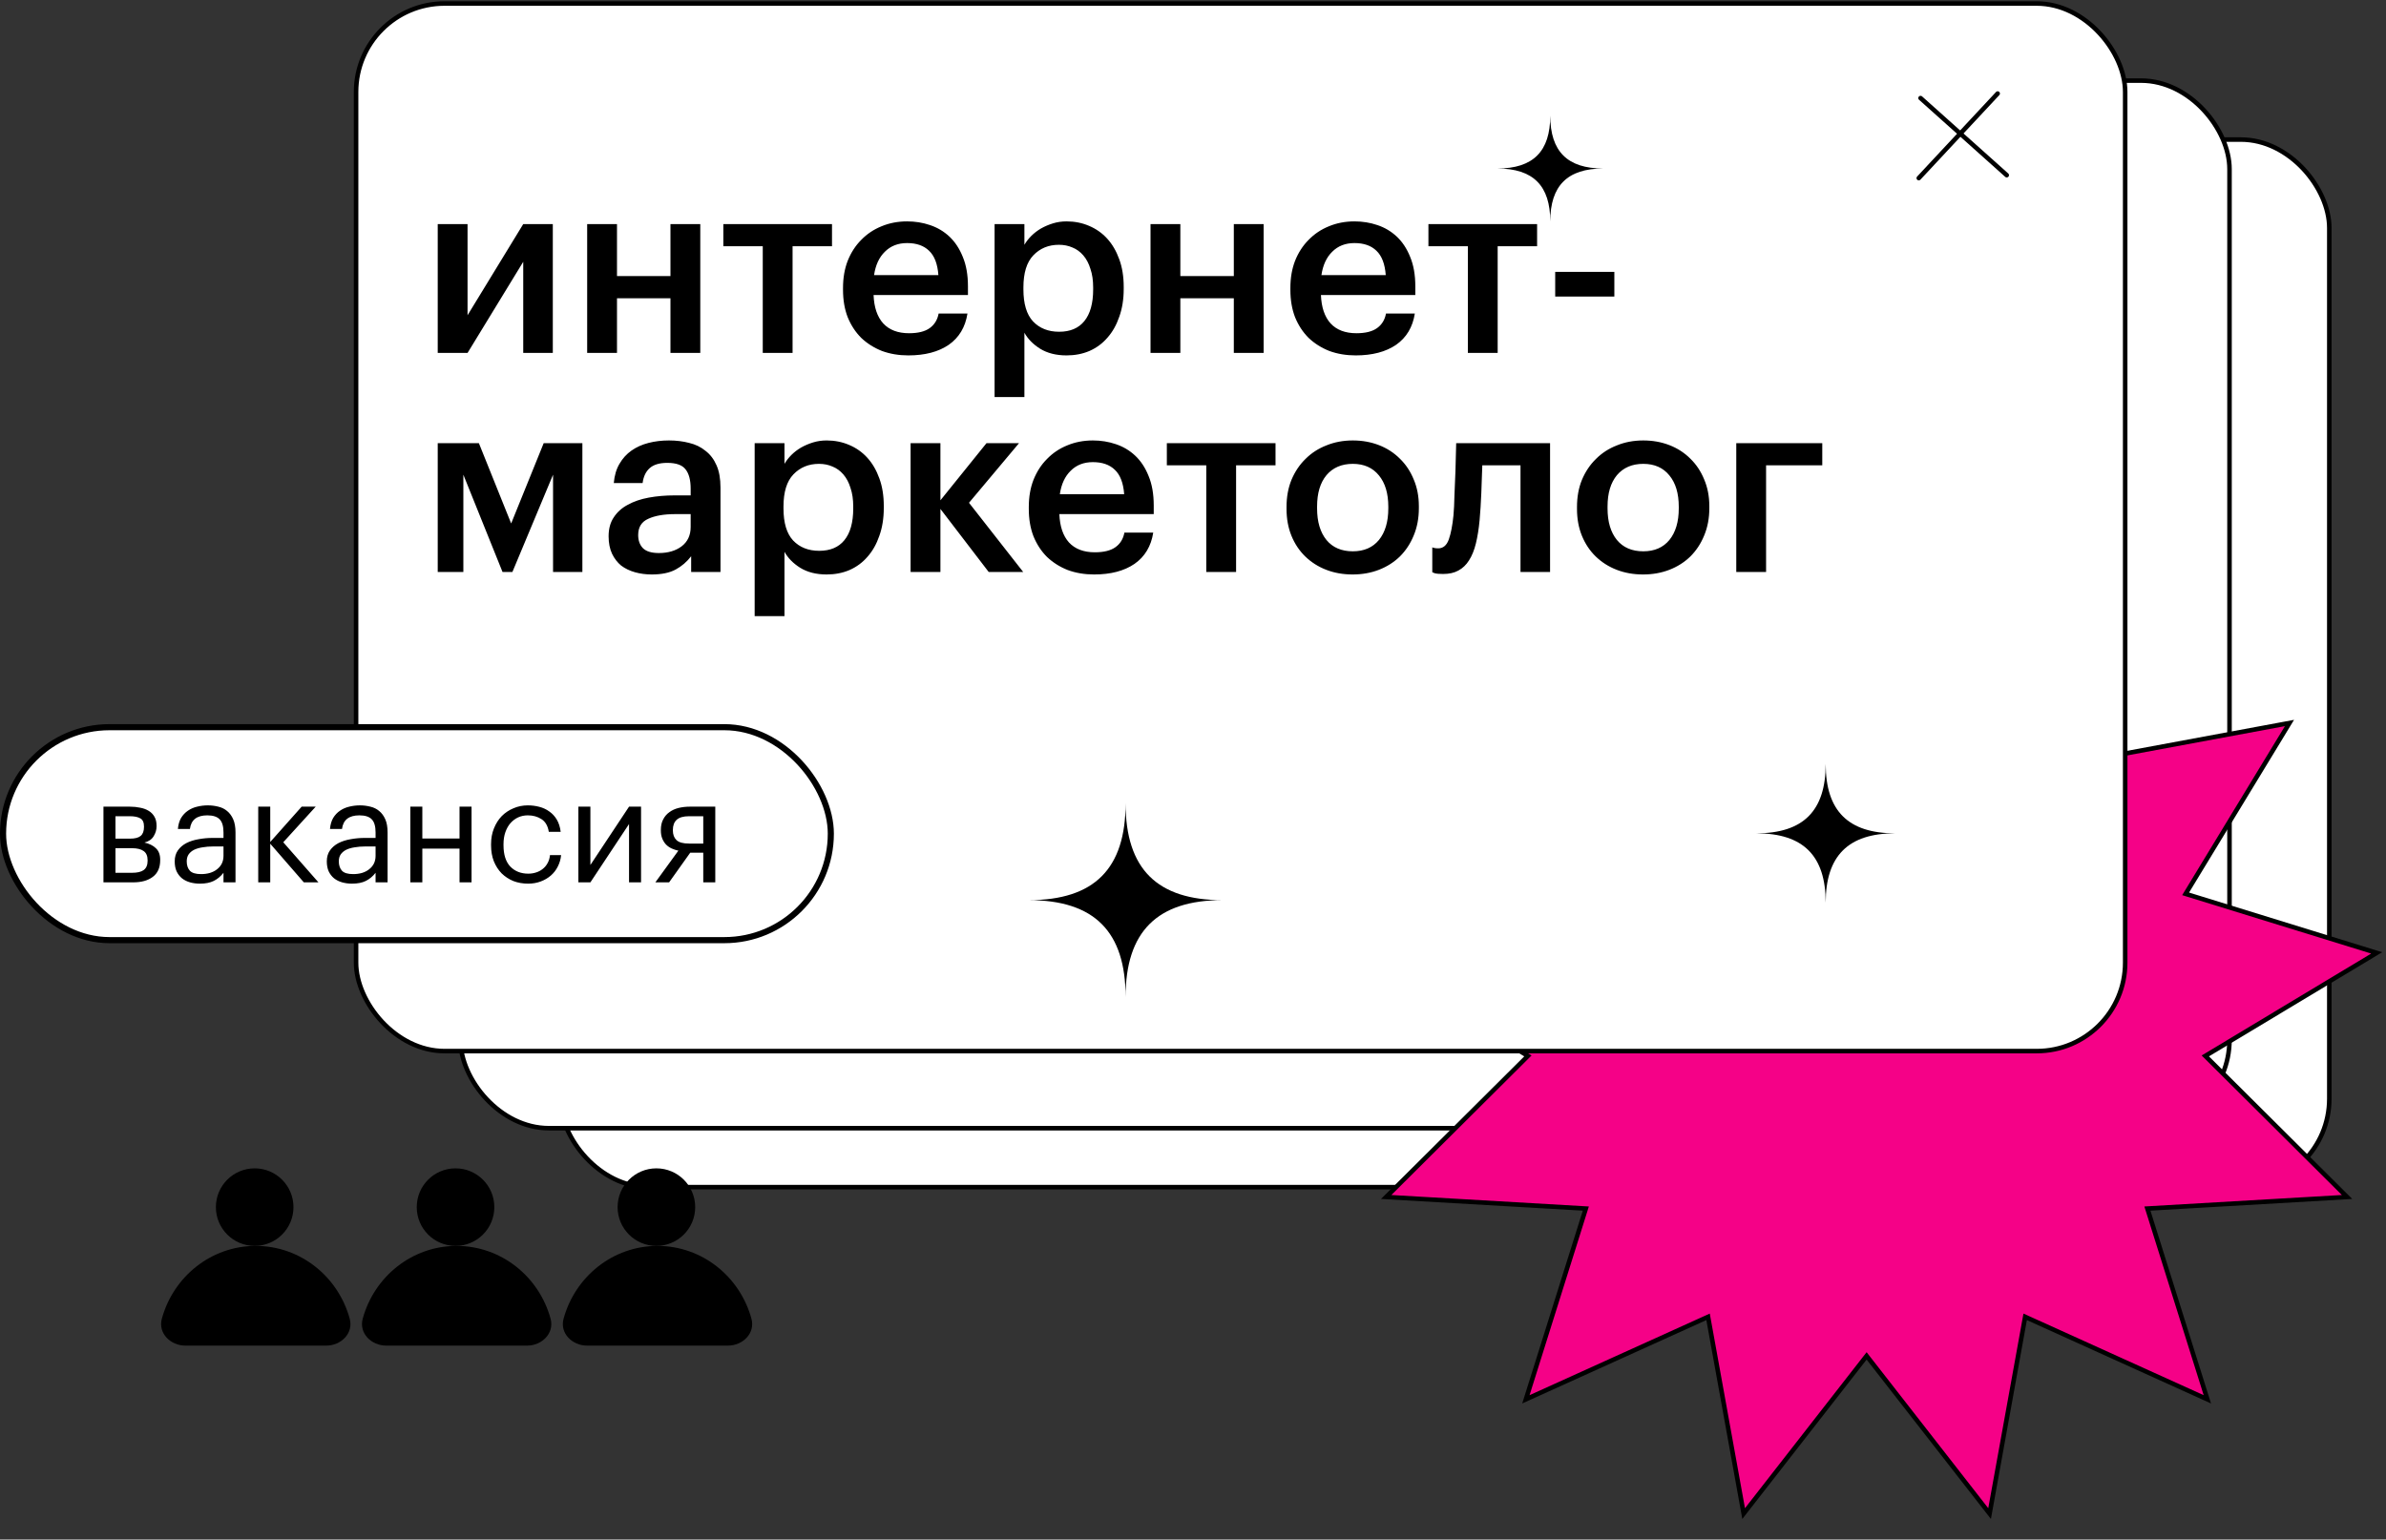 <?xml version="1.0" encoding="UTF-8"?> <svg xmlns="http://www.w3.org/2000/svg" width="392" height="253" viewBox="0 0 392 253" fill="none"><rect x="0" y="0" width="392" height="253" fill="#333333" stroke="none"/> <rect x="92.038" y="22.935" width="290.646" height="172.152" rx="14.532" fill="white" stroke="black" stroke-width="0.745"></rect> <rect x="75.643" y="13.247" width="290.646" height="172.152" rx="14.532" fill="white" stroke="black" stroke-width="0.745"></rect> <path d="M320.459 112.047L345.9 92.019L343.87 124.334L343.84 124.811L344.31 124.724L376.144 118.813L359.328 146.482L359.08 146.891L359.537 147.032L390.472 156.592L362.724 173.278L362.314 173.524L362.653 173.861L385.602 196.703L353.278 198.582L352.8 198.61L352.944 199.066L362.649 229.956L333.154 216.598L332.719 216.401L332.634 216.871L326.872 248.733L306.963 223.198L306.669 222.821L306.375 223.198L286.467 248.733L280.705 216.871L280.62 216.401L280.184 216.598L250.69 229.956L260.395 199.066L260.538 198.61L260.061 198.582L227.737 196.703L250.686 173.861L251.024 173.524L250.615 173.278L222.867 156.592L253.802 147.032L254.258 146.891L254.01 146.482L237.194 118.813L269.029 124.724L269.499 124.811L269.469 124.334L267.438 92.019L292.879 112.047L293.255 112.343L293.45 111.907L306.669 82.35L319.889 111.907L320.084 112.343L320.459 112.047Z" fill="#F50187" stroke="black" stroke-width="0.745"></path> <rect x="58.502" y="0.578" width="290.646" height="172.152" rx="14.532" fill="white" stroke="black" stroke-width="0.745"></rect> <path d="M315.531 16.118L329.69 28.787" stroke="black" stroke-width="0.745" stroke-linecap="round"></path> <path d="M328.2 15.373L315.239 29.267" stroke="black" stroke-width="0.745" stroke-linecap="round"></path> <path d="M71.915 58V36.826H76.814V51.806L85.963 36.826H90.822V58H85.963V43.02L76.814 58H71.915ZM110.151 49.012H101.366V58H96.467V36.826H101.366V45.368H110.151V36.826H115.05V58H110.151V49.012ZM136.691 40.47H130.213V58H125.315V40.47H118.837V36.826H136.691V40.47ZM149.229 58.405C147.664 58.405 146.22 58.162 144.898 57.676C143.602 57.163 142.468 56.448 141.497 55.53C140.552 54.586 139.81 53.452 139.27 52.13C138.757 50.807 138.501 49.309 138.501 47.636V47.312C138.501 45.665 138.757 44.181 139.27 42.858C139.81 41.509 140.552 40.362 141.497 39.417C142.441 38.446 143.548 37.703 144.817 37.191C146.112 36.651 147.516 36.381 149.027 36.381C150.35 36.381 151.605 36.583 152.792 36.988C154.007 37.393 155.073 38.027 155.991 38.891C156.908 39.755 157.637 40.861 158.177 42.211C158.744 43.56 159.027 45.18 159.027 47.069V48.486H143.521C143.602 50.51 144.128 52.062 145.1 53.142C146.099 54.221 147.516 54.761 149.351 54.761C150.835 54.761 151.969 54.478 152.752 53.911C153.534 53.344 154.02 52.548 154.209 51.522H158.946C158.595 53.763 157.569 55.476 155.869 56.664C154.169 57.825 151.955 58.405 149.229 58.405ZM154.169 45.207C154.034 43.371 153.521 42.035 152.63 41.199C151.767 40.362 150.565 39.944 149.027 39.944C147.543 39.944 146.328 40.416 145.383 41.361C144.439 42.278 143.845 43.56 143.602 45.207H154.169ZM163.403 36.826H168.301V40.227C168.598 39.714 168.976 39.228 169.435 38.769C169.894 38.311 170.42 37.906 171.014 37.555C171.635 37.204 172.296 36.921 172.998 36.705C173.699 36.489 174.442 36.381 175.224 36.381C176.547 36.381 177.775 36.624 178.908 37.109C180.069 37.595 181.068 38.297 181.904 39.215C182.741 40.132 183.402 41.266 183.888 42.615C184.374 43.938 184.617 45.45 184.617 47.15V47.474C184.617 49.174 184.374 50.699 183.888 52.049C183.429 53.398 182.782 54.545 181.945 55.49C181.135 56.435 180.15 57.163 178.989 57.676C177.856 58.162 176.601 58.405 175.224 58.405C173.524 58.405 172.08 58.041 170.892 57.312C169.732 56.583 168.868 55.706 168.301 54.68V65.247H163.403V36.826ZM174.01 54.518C175.818 54.518 177.195 53.938 178.139 52.777C179.111 51.59 179.597 49.849 179.597 47.555V47.231C179.597 46.07 179.448 45.058 179.151 44.194C178.881 43.304 178.49 42.562 177.977 41.968C177.464 41.374 176.871 40.942 176.196 40.672C175.521 40.375 174.779 40.227 173.969 40.227C172.269 40.227 170.865 40.807 169.759 41.968C168.679 43.101 168.139 44.856 168.139 47.231V47.555C168.139 49.93 168.666 51.684 169.718 52.818C170.798 53.952 172.228 54.518 174.01 54.518ZM202.706 49.012H193.921V58H189.022V36.826H193.921V45.368H202.706V36.826H207.605V58H202.706V49.012ZM222.728 58.405C221.162 58.405 219.718 58.162 218.396 57.676C217.1 57.163 215.967 56.448 214.995 55.53C214.051 54.586 213.308 53.452 212.768 52.13C212.256 50.807 211.999 49.309 211.999 47.636V47.312C211.999 45.665 212.256 44.181 212.768 42.858C213.308 41.509 214.051 40.362 214.995 39.417C215.94 38.446 217.046 37.703 218.315 37.191C219.611 36.651 221.014 36.381 222.525 36.381C223.848 36.381 225.103 36.583 226.291 36.988C227.505 37.393 228.571 38.027 229.489 38.891C230.407 39.755 231.135 40.861 231.675 42.211C232.242 43.56 232.525 45.18 232.525 47.069V48.486H217.019C217.1 50.51 217.627 52.062 218.598 53.142C219.597 54.221 221.014 54.761 222.849 54.761C224.334 54.761 225.467 54.478 226.25 53.911C227.033 53.344 227.519 52.548 227.708 51.522H232.444C232.094 53.763 231.068 55.476 229.367 56.664C227.667 57.825 225.454 58.405 222.728 58.405ZM227.667 45.207C227.532 43.371 227.019 42.035 226.129 41.199C225.265 40.362 224.064 39.944 222.525 39.944C221.041 39.944 219.826 40.416 218.882 41.361C217.937 42.278 217.343 43.56 217.1 45.207H227.667ZM252.533 40.47H246.055V58H241.157V40.47H234.679V36.826H252.533V40.47ZM255.507 44.68H265.224V48.729H255.507V44.68ZM76.125 78.008V94H71.915V72.826H78.676L83.98 86.024L89.324 72.826H95.68V94H90.862V78.008L84.182 94H82.563L76.125 78.008ZM107.074 94.405C106.103 94.405 105.185 94.283 104.321 94.04C103.458 93.798 102.702 93.433 102.054 92.947C101.433 92.435 100.934 91.787 100.556 91.004C100.178 90.194 99.989 89.236 99.989 88.13C99.989 86.888 100.273 85.849 100.84 85.012C101.406 84.148 102.176 83.46 103.147 82.948C104.119 82.408 105.266 82.016 106.588 81.773C107.911 81.531 109.328 81.409 110.839 81.409H113.471V80.316C113.471 78.885 113.188 77.819 112.621 77.118C112.081 76.416 111.082 76.065 109.625 76.065C108.329 76.065 107.358 76.362 106.71 76.956C106.089 77.522 105.711 78.332 105.576 79.385H100.84C100.948 78.143 101.258 77.091 101.771 76.227C102.284 75.336 102.945 74.608 103.755 74.041C104.564 73.474 105.495 73.055 106.548 72.786C107.601 72.516 108.721 72.381 109.908 72.381C111.096 72.381 112.202 72.516 113.228 72.786C114.254 73.029 115.144 73.46 115.9 74.081C116.683 74.675 117.29 75.471 117.722 76.47C118.154 77.442 118.37 78.656 118.37 80.114V94H113.552V91.409C112.85 92.327 112 93.055 111.001 93.595C110.003 94.135 108.694 94.405 107.074 94.405ZM108.248 90.883C109.76 90.883 111.001 90.518 111.973 89.79C112.972 89.034 113.471 87.968 113.471 86.591V84.486H110.961C109.099 84.486 107.614 84.742 106.508 85.255C105.401 85.741 104.848 86.632 104.848 87.927C104.848 88.818 105.104 89.533 105.617 90.073C106.157 90.613 107.034 90.883 108.248 90.883ZM123.985 72.826H128.883V76.227C129.18 75.714 129.558 75.228 130.017 74.769C130.476 74.311 131.002 73.906 131.596 73.555C132.217 73.204 132.878 72.921 133.58 72.705C134.281 72.489 135.024 72.381 135.806 72.381C137.129 72.381 138.357 72.624 139.49 73.109C140.651 73.595 141.65 74.297 142.486 75.215C143.323 76.132 143.984 77.266 144.47 78.615C144.956 79.938 145.199 81.45 145.199 83.15V83.474C145.199 85.174 144.956 86.699 144.47 88.049C144.011 89.398 143.364 90.545 142.527 91.49C141.717 92.435 140.732 93.163 139.571 93.676C138.438 94.162 137.183 94.405 135.806 94.405C134.106 94.405 132.662 94.04 131.474 93.312C130.314 92.583 129.45 91.706 128.883 90.68V101.247H123.985V72.826ZM134.592 90.518C136.4 90.518 137.777 89.938 138.721 88.777C139.693 87.59 140.179 85.849 140.179 83.555V83.231C140.179 82.07 140.03 81.058 139.733 80.195C139.464 79.304 139.072 78.562 138.559 77.968C138.047 77.374 137.453 76.942 136.778 76.672C136.103 76.375 135.361 76.227 134.551 76.227C132.851 76.227 131.447 76.807 130.341 77.968C129.261 79.101 128.721 80.856 128.721 83.231V83.555C128.721 85.93 129.248 87.684 130.3 88.818C131.38 89.951 132.81 90.518 134.592 90.518ZM154.503 83.636V94H149.604V72.826H154.503V82.219L162.074 72.826H167.418L159.199 82.624L168.106 94H162.438L154.503 83.636ZM179.752 94.405C178.186 94.405 176.742 94.162 175.42 93.676C174.124 93.163 172.991 92.448 172.019 91.53C171.074 90.586 170.332 89.452 169.792 88.13C169.279 86.807 169.023 85.309 169.023 83.636V83.312C169.023 81.665 169.279 80.181 169.792 78.859C170.332 77.509 171.074 76.362 172.019 75.417C172.964 74.445 174.07 73.703 175.339 73.191C176.634 72.651 178.038 72.381 179.549 72.381C180.872 72.381 182.127 72.583 183.314 72.988C184.529 73.393 185.595 74.027 186.513 74.891C187.43 75.755 188.159 76.861 188.699 78.211C189.266 79.56 189.549 81.18 189.549 83.069V84.486H174.043C174.124 86.51 174.651 88.062 175.622 89.142C176.621 90.221 178.038 90.761 179.873 90.761C181.358 90.761 182.491 90.478 183.274 89.911C184.057 89.344 184.542 88.548 184.731 87.522H189.468C189.117 89.763 188.092 91.476 186.391 92.664C184.691 93.825 182.478 94.405 179.752 94.405ZM184.691 81.207C184.556 79.371 184.043 78.035 183.152 77.198C182.289 76.362 181.088 75.944 179.549 75.944C178.065 75.944 176.85 76.416 175.906 77.361C174.961 78.278 174.367 79.56 174.124 81.207H184.691ZM209.557 76.47H203.079V94H198.18V76.47H191.703V72.826H209.557V76.47ZM222.257 90.599C224.093 90.599 225.523 89.978 226.549 88.737C227.574 87.468 228.087 85.741 228.087 83.555V83.271C228.087 81.085 227.574 79.371 226.549 78.13C225.523 76.861 224.093 76.227 222.257 76.227C220.422 76.227 218.978 76.848 217.925 78.089C216.9 79.331 216.387 81.045 216.387 83.231V83.555C216.387 85.741 216.9 87.468 217.925 88.737C218.951 89.978 220.395 90.599 222.257 90.599ZM222.217 94.405C220.651 94.405 219.207 94.148 217.885 93.636C216.562 93.123 215.415 92.394 214.444 91.449C213.472 90.505 212.716 89.371 212.176 88.049C211.637 86.726 211.367 85.255 211.367 83.636V83.312C211.367 81.665 211.637 80.181 212.176 78.859C212.743 77.509 213.512 76.362 214.484 75.417C215.456 74.445 216.603 73.703 217.925 73.191C219.248 72.651 220.692 72.381 222.257 72.381C223.796 72.381 225.226 72.637 226.549 73.15C227.871 73.663 229.018 74.405 229.99 75.377C230.962 76.321 231.717 77.455 232.257 78.778C232.824 80.1 233.107 81.571 233.107 83.19V83.514C233.107 85.161 232.824 86.659 232.257 88.008C231.717 89.331 230.962 90.478 229.99 91.449C229.018 92.394 227.871 93.123 226.549 93.636C225.226 94.148 223.782 94.405 222.217 94.405ZM243.085 85.498C242.95 86.928 242.747 88.197 242.477 89.304C242.208 90.41 241.83 91.341 241.344 92.097C240.885 92.826 240.305 93.379 239.603 93.757C238.928 94.135 238.092 94.324 237.093 94.324C236.445 94.324 235.986 94.283 235.716 94.202C235.554 94.148 235.42 94.094 235.312 94.04V89.951C235.366 89.978 235.447 90.005 235.554 90.032C235.77 90.086 236.013 90.113 236.283 90.113C237.093 90.113 237.673 89.628 238.024 88.656C238.375 87.657 238.631 86.335 238.793 84.688C238.874 83.798 238.928 82.691 238.955 81.368C239.009 80.019 239.063 78.71 239.117 77.442C239.171 75.957 239.212 74.419 239.239 72.826H254.664V94H249.805V76.47H243.53C243.503 77.172 243.476 77.914 243.449 78.697C243.422 79.452 243.395 80.222 243.368 81.004C243.341 81.787 243.301 82.57 243.247 83.352C243.193 84.108 243.139 84.823 243.085 85.498ZM269.978 90.599C271.813 90.599 273.244 89.978 274.269 88.737C275.295 87.468 275.808 85.741 275.808 83.555V83.271C275.808 81.085 275.295 79.371 274.269 78.13C273.244 76.861 271.813 76.227 269.978 76.227C268.143 76.227 266.699 76.848 265.646 78.089C264.62 79.331 264.107 81.045 264.107 83.231V83.555C264.107 85.741 264.62 87.468 265.646 88.737C266.672 89.978 268.116 90.599 269.978 90.599ZM269.937 94.405C268.372 94.405 266.928 94.148 265.605 93.636C264.283 93.123 263.136 92.394 262.164 91.449C261.193 90.505 260.437 89.371 259.897 88.049C259.357 86.726 259.087 85.255 259.087 83.636V83.312C259.087 81.665 259.357 80.181 259.897 78.859C260.464 77.509 261.233 76.362 262.205 75.417C263.176 74.445 264.323 73.703 265.646 73.191C266.968 72.651 268.412 72.381 269.978 72.381C271.516 72.381 272.947 72.637 274.269 73.15C275.592 73.663 276.739 74.405 277.711 75.377C278.682 76.321 279.438 77.455 279.978 78.778C280.545 80.1 280.828 81.571 280.828 83.19V83.514C280.828 85.161 280.545 86.659 279.978 88.008C279.438 89.331 278.682 90.478 277.711 91.449C276.739 92.394 275.592 93.123 274.269 93.636C272.947 94.148 271.503 94.405 269.937 94.405ZM290.153 76.47V94H285.254V72.826H299.384V76.47H290.153Z" fill="black"></path> <path d="M246 27.693C251.894 27.693 254.694 24.868 254.694 19C254.694 24.911 257.545 27.693 263.387 27.693C257.528 27.693 254.694 30.519 254.694 36.387C254.694 30.528 251.903 27.693 246 27.693Z" fill="black"></path> <path d="M288.549 136.942C296.276 136.942 299.947 133.238 299.947 125.545C299.947 133.295 303.685 136.942 311.344 136.942C303.663 136.942 299.947 140.647 299.947 148.34C299.947 140.658 296.288 136.942 288.549 136.942Z" fill="black"></path> <path d="M169 147.924C179.796 147.924 184.925 142.748 184.925 132C184.925 142.828 190.148 147.924 200.849 147.924C190.116 147.924 184.925 153.1 184.925 163.849C184.925 153.116 179.812 147.924 169 147.924Z" fill="black"></path> <rect x="0.502" y="119.502" width="135.996" height="34.996" rx="17.498" fill="white" stroke="black" stroke-width="1.004"></rect> <path d="M16.997 132.563H21.349C21.936 132.563 22.491 132.619 23.014 132.73C23.537 132.825 23.997 132.991 24.393 133.229C24.805 133.467 25.13 133.792 25.368 134.204C25.606 134.601 25.724 135.108 25.724 135.726V135.797C25.724 136.352 25.566 136.891 25.249 137.414C24.932 137.938 24.424 138.286 23.727 138.461C24.52 138.635 25.146 138.944 25.606 139.388C26.081 139.832 26.319 140.458 26.319 141.267V141.338C26.319 142.575 25.915 143.494 25.106 144.096C24.314 144.699 23.236 145 21.872 145H16.997V132.563ZM18.971 134.133V137.819H21.349C22.173 137.819 22.76 137.668 23.109 137.367C23.473 137.066 23.656 136.574 23.656 135.893V135.821C23.656 135.155 23.457 134.712 23.061 134.49C22.665 134.252 22.086 134.133 21.325 134.133H18.971ZM18.971 139.388V143.431H21.682C22.554 143.431 23.196 143.28 23.608 142.979C24.036 142.662 24.25 142.154 24.25 141.457V141.386C24.25 140.672 24.036 140.165 23.608 139.864C23.18 139.547 22.538 139.388 21.682 139.388H18.971ZM32.842 145.214C32.271 145.214 31.732 145.143 31.224 145C30.717 144.857 30.273 144.635 29.893 144.334C29.528 144.033 29.235 143.653 29.013 143.193C28.807 142.733 28.704 142.186 28.704 141.552C28.704 140.839 28.878 140.236 29.227 139.745C29.576 139.253 30.036 138.857 30.606 138.556C31.193 138.255 31.859 138.041 32.604 137.914C33.365 137.771 34.141 137.7 34.934 137.7H36.718V136.796C36.718 135.797 36.511 135.084 36.099 134.656C35.687 134.212 35.005 133.99 34.054 133.99C32.342 133.99 31.391 134.735 31.201 136.225H29.227C29.291 135.512 29.465 134.91 29.75 134.418C30.051 133.927 30.424 133.53 30.868 133.229C31.328 132.912 31.835 132.69 32.39 132.563C32.96 132.421 33.547 132.349 34.149 132.349C34.736 132.349 35.307 132.421 35.861 132.563C36.416 132.69 36.9 132.928 37.312 133.277C37.724 133.61 38.057 134.062 38.311 134.632C38.564 135.203 38.691 135.924 38.691 136.796V145H36.718V143.431C36.258 144.017 35.727 144.461 35.124 144.762C34.522 145.063 33.761 145.214 32.842 145.214ZM33.032 143.645C33.555 143.645 34.038 143.581 34.482 143.454C34.942 143.312 35.33 143.114 35.648 142.86C35.98 142.606 36.242 142.297 36.432 141.932C36.622 141.552 36.718 141.124 36.718 140.648V139.103H35.005C34.387 139.103 33.809 139.15 33.27 139.245C32.746 139.325 32.287 139.459 31.89 139.65C31.51 139.84 31.209 140.094 30.987 140.411C30.781 140.712 30.678 141.092 30.678 141.552C30.678 142.202 30.852 142.717 31.201 143.098C31.549 143.462 32.16 143.645 33.032 143.645ZM44.399 138.651V145H42.425V132.563H44.399V138.366L49.559 132.563H51.866L46.539 138.413L52.318 145H49.916L44.399 138.651ZM57.828 145.214C57.258 145.214 56.719 145.143 56.211 145C55.704 144.857 55.26 144.635 54.88 144.334C54.515 144.033 54.222 143.653 54 143.193C53.794 142.733 53.691 142.186 53.691 141.552C53.691 140.839 53.865 140.236 54.214 139.745C54.563 139.253 55.022 138.857 55.593 138.556C56.18 138.255 56.845 138.041 57.59 137.914C58.352 137.771 59.128 137.7 59.921 137.7H61.704V136.796C61.704 135.797 61.498 135.084 61.086 134.656C60.674 134.212 59.992 133.99 59.041 133.99C57.329 133.99 56.378 134.735 56.188 136.225H54.214C54.277 135.512 54.452 134.91 54.737 134.418C55.038 133.927 55.411 133.53 55.855 133.229C56.314 132.912 56.822 132.69 57.377 132.563C57.947 132.421 58.534 132.349 59.136 132.349C59.723 132.349 60.293 132.421 60.848 132.563C61.403 132.69 61.887 132.928 62.299 133.277C62.711 133.61 63.044 134.062 63.298 134.632C63.551 135.203 63.678 135.924 63.678 136.796V145H61.704V143.431C61.245 144.017 60.714 144.461 60.111 144.762C59.509 145.063 58.748 145.214 57.828 145.214ZM58.019 143.645C58.542 143.645 59.025 143.581 59.469 143.454C59.929 143.312 60.317 143.114 60.634 142.86C60.967 142.606 61.229 142.297 61.419 141.932C61.609 141.552 61.704 141.124 61.704 140.648V139.103H59.992C59.374 139.103 58.795 139.15 58.256 139.245C57.733 139.325 57.273 139.459 56.877 139.65C56.497 139.84 56.196 140.094 55.974 140.411C55.767 140.712 55.664 141.092 55.664 141.552C55.664 142.202 55.839 142.717 56.188 143.098C56.536 143.462 57.147 143.645 58.019 143.645ZM75.497 139.459H69.386V145H67.412V132.563H69.386V137.795H75.497V132.563H77.471V145H75.497V139.459ZM86.764 145.214C85.892 145.214 85.084 145.071 84.339 144.786C83.61 144.485 82.968 144.065 82.413 143.526C81.874 142.971 81.446 142.305 81.129 141.528C80.828 140.751 80.677 139.88 80.677 138.913V138.722C80.677 137.771 80.835 136.907 81.152 136.13C81.469 135.338 81.897 134.664 82.436 134.109C82.991 133.554 83.633 133.126 84.363 132.825C85.092 132.508 85.877 132.349 86.717 132.349C87.367 132.349 87.993 132.429 88.595 132.587C89.214 132.746 89.76 132.999 90.236 133.348C90.728 133.681 91.14 134.125 91.473 134.68C91.806 135.235 92.02 135.908 92.115 136.701H90.165C90.006 135.718 89.602 135.021 88.952 134.608C88.318 134.196 87.573 133.99 86.717 133.99C86.146 133.99 85.615 134.101 85.124 134.323C84.648 134.545 84.228 134.862 83.863 135.274C83.514 135.671 83.237 136.162 83.031 136.749C82.825 137.335 82.722 137.993 82.722 138.722V138.913C82.722 140.45 83.094 141.615 83.84 142.408C84.6 143.185 85.583 143.573 86.788 143.573C87.232 143.573 87.652 143.51 88.048 143.383C88.461 143.256 88.825 143.066 89.142 142.812C89.475 142.559 89.745 142.242 89.951 141.861C90.173 141.481 90.308 141.037 90.355 140.529H92.186C92.123 141.195 91.94 141.822 91.639 142.408C91.354 142.979 90.973 143.47 90.498 143.882C90.022 144.295 89.467 144.62 88.833 144.857C88.199 145.095 87.509 145.214 86.764 145.214ZM95.023 145V132.563H96.997V142.146L103.346 132.563H105.32V145H103.346V135.417L96.997 145H95.023ZM113.21 134.133C112.275 134.133 111.593 134.331 111.165 134.727C110.753 135.108 110.547 135.663 110.547 136.392V136.463C110.547 137.145 110.745 137.676 111.141 138.056C111.538 138.437 112.227 138.627 113.21 138.627H115.54V134.133H113.21ZM109.929 145H107.669L111.45 139.792C111.07 139.713 110.705 139.594 110.357 139.436C110.008 139.277 109.699 139.063 109.429 138.794C109.175 138.524 108.969 138.199 108.811 137.819C108.652 137.438 108.573 136.986 108.573 136.463V136.392C108.573 135.71 108.7 135.132 108.954 134.656C109.207 134.165 109.548 133.768 109.976 133.467C110.404 133.15 110.903 132.92 111.474 132.777C112.061 132.635 112.679 132.563 113.329 132.563H117.514V145H115.54V140.125H113.4L109.929 145Z" fill="black"></path> <path d="M42.023 204.745C34.671 204.745 28.476 209.809 26.59 216.712C25.939 219.094 28.002 221.132 30.471 221.132L53.574 221.132C56.044 221.132 58.107 219.094 57.456 216.712C55.57 209.809 49.374 204.745 42.023 204.745Z" fill="black"></path> <circle cx="41.841" cy="198.373" r="6.373" fill="black"></circle> <path d="M75.023 204.745C67.671 204.745 61.476 209.809 59.59 216.712C58.939 219.094 61.002 221.132 63.471 221.132L86.574 221.132C89.044 221.132 91.107 219.094 90.456 216.712C88.57 209.809 82.374 204.745 75.023 204.745Z" fill="black"></path> <circle cx="74.841" cy="198.373" r="6.373" fill="black"></circle> <path d="M108.023 204.745C100.671 204.745 94.476 209.809 92.59 216.712C91.939 219.094 94.002 221.132 96.472 221.132L119.574 221.132C122.044 221.132 124.107 219.094 123.456 216.712C121.57 209.809 115.374 204.745 108.023 204.745Z" fill="black"></path> <circle cx="107.841" cy="198.373" r="6.373" fill="black"></circle> </svg> 
